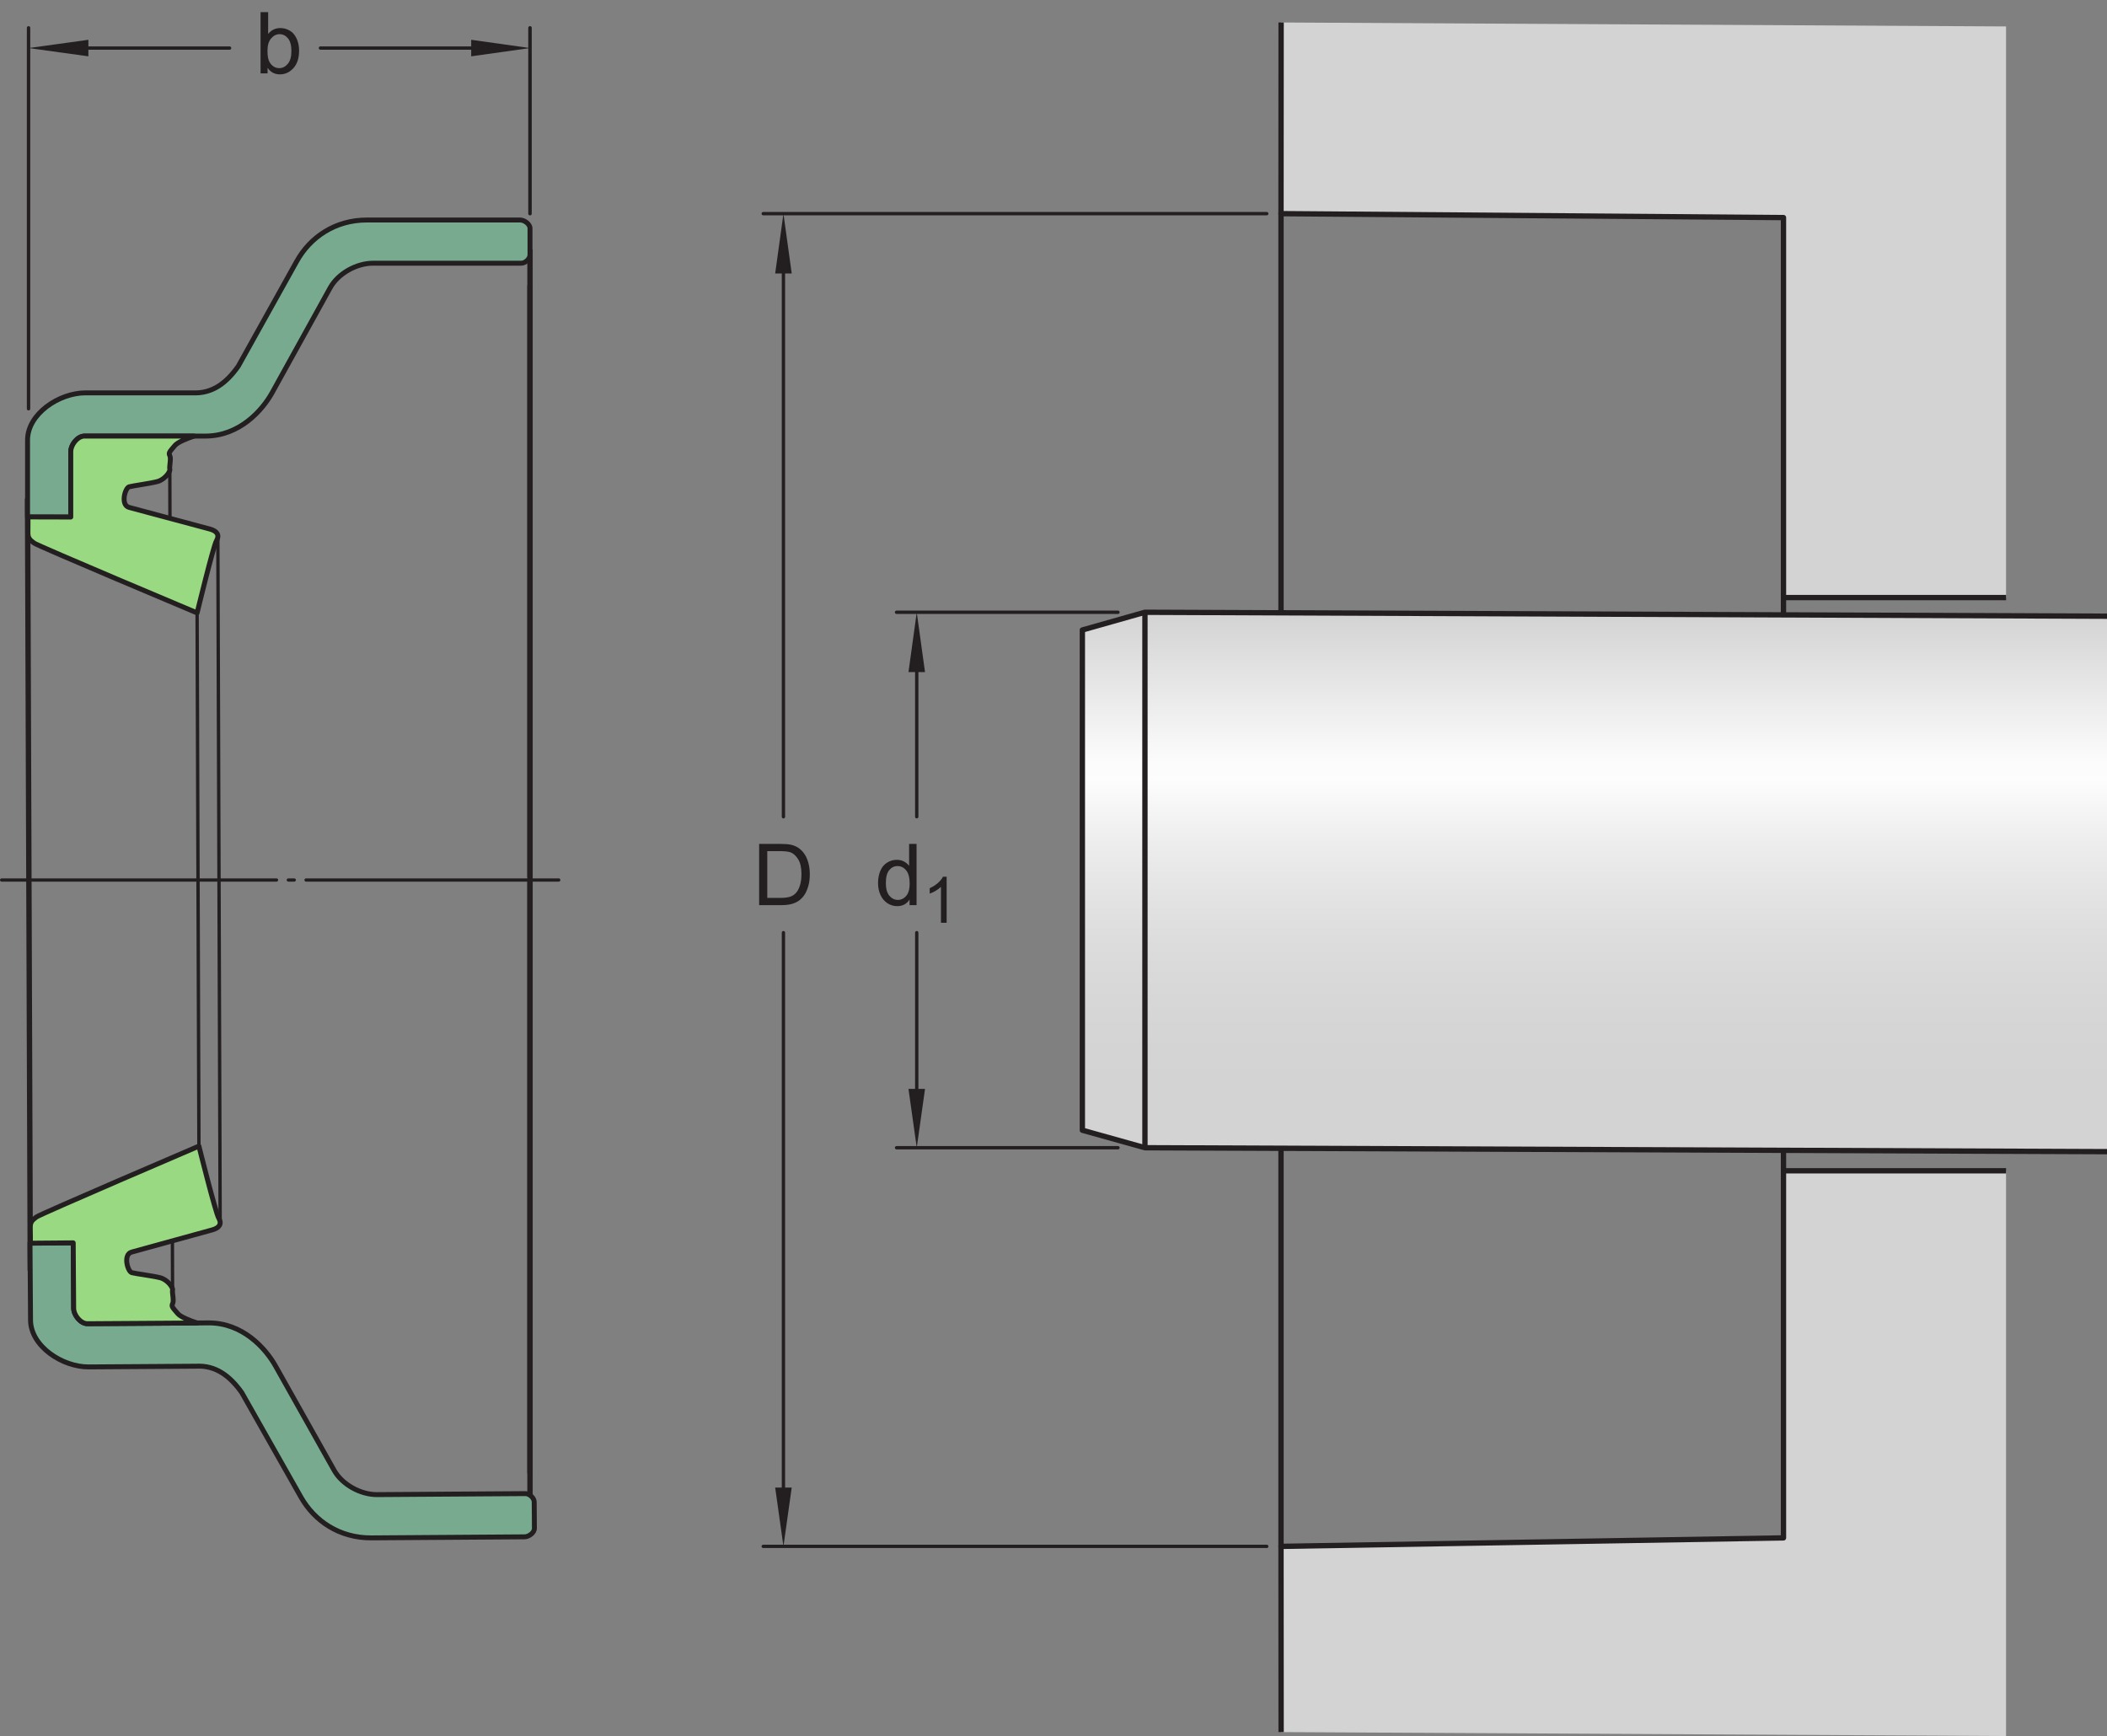 <?xml version="1.0" encoding="UTF-8"?>
<svg xmlns="http://www.w3.org/2000/svg" xmlns:xlink="http://www.w3.org/1999/xlink" width="295.75pt" height="243.7pt" viewBox="0 0 295.75 243.7" version="1.1">
<rect x="0" y="0" width="295.75" height="243.7" fill="#808080" stroke="none"/>
<defs>
<g>
<symbol overflow="visible" id="glyph0-0">
<path style="stroke:none;" d="M 1.5 0 L 1.5 -7.5 L 7.5 -7.5 L 7.5 0 Z M 1.688 -0.188 L 7.312 -0.188 L 7.312 -7.312 L 1.688 -7.312 Z M 1.688 -0.188 "/>
</symbol>
<symbol overflow="visible" id="glyph0-1">
<path style="stroke:none;" d="M 4.828 0 L 4.828 -0.781 C 4.43 -0.164 3.852 0.141 3.094 0.141 C 2.594 0.141 2.133 0.004 1.719 -0.266 C 1.301 -0.547 0.977 -0.93 0.75 -1.422 C 0.52 -1.91 0.406 -2.473 0.406 -3.109 C 0.406 -3.723 0.508 -4.285 0.719 -4.797 C 0.926 -5.305 1.238 -5.691 1.656 -5.953 C 2.07 -6.223 2.535 -6.359 3.047 -6.359 C 3.422 -6.359 3.754 -6.281 4.047 -6.125 C 4.336 -5.969 4.578 -5.766 4.766 -5.516 L 4.766 -8.594 L 5.812 -8.594 L 5.812 0 Z M 1.5 -3.109 C 1.5 -2.305 1.664 -1.707 2 -1.312 C 2.332 -0.926 2.727 -0.734 3.188 -0.734 C 3.645 -0.734 4.035 -0.922 4.359 -1.297 C 4.68 -1.672 4.844 -2.242 4.844 -3.016 C 4.844 -3.867 4.676 -4.492 4.344 -4.891 C 4.02 -5.285 3.617 -5.484 3.141 -5.484 C 2.672 -5.484 2.281 -5.289 1.969 -4.906 C 1.656 -4.531 1.5 -3.93 1.5 -3.109 Z M 1.5 -3.109 "/>
</symbol>
<symbol overflow="visible" id="glyph0-2">
<path style="stroke:none;" d="M 0.922 0 L 0.922 -8.594 L 3.891 -8.594 C 4.555 -8.594 5.066 -8.551 5.422 -8.469 C 5.91 -8.352 6.328 -8.148 6.672 -7.859 C 7.129 -7.473 7.469 -6.977 7.688 -6.375 C 7.914 -5.781 8.031 -5.102 8.031 -4.344 C 8.031 -3.688 7.953 -3.109 7.797 -2.609 C 7.648 -2.109 7.457 -1.691 7.219 -1.359 C 6.977 -1.023 6.711 -0.766 6.422 -0.578 C 6.141 -0.391 5.801 -0.242 5.406 -0.141 C 5.008 -0.047 4.551 0 4.031 0 Z M 2.062 -1.016 L 3.891 -1.016 C 4.461 -1.016 4.91 -1.066 5.234 -1.172 C 5.555 -1.273 5.812 -1.426 6 -1.625 C 6.27 -1.883 6.477 -2.242 6.625 -2.703 C 6.781 -3.16 6.859 -3.711 6.859 -4.359 C 6.859 -5.254 6.707 -5.941 6.406 -6.422 C 6.113 -6.91 5.758 -7.238 5.344 -7.406 C 5.031 -7.52 4.539 -7.578 3.875 -7.578 L 2.062 -7.578 Z M 2.062 -1.016 "/>
</symbol>
<symbol overflow="visible" id="glyph0-3">
<path style="stroke:none;" d="M 1.766 0 L 0.781 0 L 0.781 -8.594 L 1.844 -8.594 L 1.844 -5.531 C 2.289 -6.082 2.859 -6.359 3.547 -6.359 C 3.93 -6.359 4.289 -6.281 4.625 -6.125 C 4.969 -5.977 5.25 -5.766 5.469 -5.484 C 5.695 -5.203 5.875 -4.863 6 -4.469 C 6.125 -4.07 6.188 -3.648 6.188 -3.203 C 6.188 -2.141 5.922 -1.316 5.391 -0.734 C 4.859 -0.148 4.227 0.141 3.5 0.141 C 2.758 0.141 2.18 -0.164 1.766 -0.781 Z M 1.75 -3.156 C 1.75 -2.414 1.852 -1.879 2.062 -1.547 C 2.395 -1.004 2.844 -0.734 3.406 -0.734 C 3.863 -0.734 4.258 -0.93 4.594 -1.328 C 4.938 -1.723 5.109 -2.32 5.109 -3.125 C 5.109 -3.938 4.945 -4.535 4.625 -4.922 C 4.301 -5.305 3.91 -5.5 3.453 -5.5 C 2.992 -5.5 2.594 -5.297 2.25 -4.891 C 1.914 -4.492 1.75 -3.914 1.75 -3.156 Z M 1.75 -3.156 "/>
</symbol>
<symbol overflow="visible" id="glyph1-0">
<path style="stroke:none;" d="M 1.125 0 L 1.125 -5.625 L 5.625 -5.625 L 5.625 0 Z M 1.266 -0.141 L 5.484 -0.141 L 5.484 -5.484 L 1.266 -5.484 Z M 1.266 -0.141 "/>
</symbol>
<symbol overflow="visible" id="glyph1-1">
<path style="stroke:none;" d="M 3.359 0 L 2.562 0 L 2.562 -5.047 C 2.375 -4.859 2.125 -4.672 1.812 -4.484 C 1.5 -4.305 1.223 -4.176 0.984 -4.094 L 0.984 -4.859 C 1.422 -5.055 1.805 -5.301 2.141 -5.594 C 2.473 -5.895 2.707 -6.188 2.844 -6.469 L 3.359 -6.469 Z M 3.359 0 "/>
</symbol>
</g>
<clipPath id="clip1">
  <path d="M 179 164 L 282 164 L 282 243.699 L 179 243.699 Z M 179 164 "/>
</clipPath>
<clipPath id="clip2">
  <path d="M 179 163 L 282 163 L 282 243.699 L 179 243.699 Z M 179 163 "/>
</clipPath>
<clipPath id="clip3">
  <path d="M 151 85 L 295.75 85 L 295.75 162 L 151 162 Z M 151 85 "/>
</clipPath>
<clipPath id="clip4">
  <path d="M 151.926 88.438 L 151.926 158.66 L 160.711 161.117 L 295.75 161.668 L 295.75 86.504 L 160.711 85.949 Z M 151.926 88.438 "/>
</clipPath>
<clipPath id="clip5">
  <path d="M 151.926 88.438 L 151.926 158.66 L 160.711 161.117 L 295.75 161.668 L 295.75 86.504 L 160.711 85.949 "/>
</clipPath>
<linearGradient id="linear0" gradientUnits="userSpaceOnUse" x1="-0" y1="0" x2="1" y2="0" gradientTransform="matrix(0,75.719,75.719,0,223.839,85.95)">
<stop offset="0" style="stop-color:rgb(82.745%,82.431%,82.509%);stop-opacity:1;"/>
<stop offset="0.004" style="stop-color:rgb(82.971%,82.661%,82.738%);stop-opacity:1;"/>
<stop offset="0.008" style="stop-color:rgb(83.195%,82.89%,82.967%);stop-opacity:1;"/>
<stop offset="0.012" style="stop-color:rgb(83.421%,83.119%,83.194%);stop-opacity:1;"/>
<stop offset="0.016" style="stop-color:rgb(83.644%,83.347%,83.421%);stop-opacity:1;"/>
<stop offset="0.02" style="stop-color:rgb(83.87%,83.575%,83.649%);stop-opacity:1;"/>
<stop offset="0.023" style="stop-color:rgb(84.093%,83.804%,83.876%);stop-opacity:1;"/>
<stop offset="0.027" style="stop-color:rgb(84.319%,84.033%,84.103%);stop-opacity:1;"/>
<stop offset="0.031" style="stop-color:rgb(84.544%,84.262%,84.332%);stop-opacity:1;"/>
<stop offset="0.035" style="stop-color:rgb(84.769%,84.491%,84.561%);stop-opacity:1;"/>
<stop offset="0.039" style="stop-color:rgb(84.993%,84.72%,84.787%);stop-opacity:1;"/>
<stop offset="0.043" style="stop-color:rgb(85.217%,84.949%,85.016%);stop-opacity:1;"/>
<stop offset="0.047" style="stop-color:rgb(85.442%,85.176%,85.242%);stop-opacity:1;"/>
<stop offset="0.051" style="stop-color:rgb(85.666%,85.405%,85.471%);stop-opacity:1;"/>
<stop offset="0.055" style="stop-color:rgb(85.892%,85.635%,85.698%);stop-opacity:1;"/>
<stop offset="0.059" style="stop-color:rgb(86.116%,85.864%,85.927%);stop-opacity:1;"/>
<stop offset="0.062" style="stop-color:rgb(86.34%,86.092%,86.154%);stop-opacity:1;"/>
<stop offset="0.066" style="stop-color:rgb(86.566%,86.32%,86.382%);stop-opacity:1;"/>
<stop offset="0.07" style="stop-color:rgb(86.789%,86.549%,86.609%);stop-opacity:1;"/>
<stop offset="0.074" style="stop-color:rgb(87.015%,86.778%,86.836%);stop-opacity:1;"/>
<stop offset="0.078" style="stop-color:rgb(87.239%,87.007%,87.065%);stop-opacity:1;"/>
<stop offset="0.082" style="stop-color:rgb(87.465%,87.236%,87.294%);stop-opacity:1;"/>
<stop offset="0.086" style="stop-color:rgb(87.689%,87.465%,87.52%);stop-opacity:1;"/>
<stop offset="0.09" style="stop-color:rgb(87.914%,87.694%,87.749%);stop-opacity:1;"/>
<stop offset="0.094" style="stop-color:rgb(88.138%,87.921%,87.975%);stop-opacity:1;"/>
<stop offset="0.098" style="stop-color:rgb(88.362%,88.15%,88.203%);stop-opacity:1;"/>
<stop offset="0.102" style="stop-color:rgb(88.588%,88.38%,88.431%);stop-opacity:1;"/>
<stop offset="0.105" style="stop-color:rgb(88.812%,88.609%,88.66%);stop-opacity:1;"/>
<stop offset="0.109" style="stop-color:rgb(89.037%,88.837%,88.887%);stop-opacity:1;"/>
<stop offset="0.113" style="stop-color:rgb(89.261%,89.066%,89.114%);stop-opacity:1;"/>
<stop offset="0.117" style="stop-color:rgb(89.485%,89.294%,89.342%);stop-opacity:1;"/>
<stop offset="0.121" style="stop-color:rgb(89.711%,89.523%,89.569%);stop-opacity:1;"/>
<stop offset="0.125" style="stop-color:rgb(89.935%,89.752%,89.798%);stop-opacity:1;"/>
<stop offset="0.129" style="stop-color:rgb(90.161%,89.981%,90.025%);stop-opacity:1;"/>
<stop offset="0.133" style="stop-color:rgb(90.384%,90.21%,90.253%);stop-opacity:1;"/>
<stop offset="0.137" style="stop-color:rgb(90.61%,90.439%,90.482%);stop-opacity:1;"/>
<stop offset="0.141" style="stop-color:rgb(90.834%,90.666%,90.707%);stop-opacity:1;"/>
<stop offset="0.145" style="stop-color:rgb(91.058%,90.895%,90.936%);stop-opacity:1;"/>
<stop offset="0.148" style="stop-color:rgb(91.284%,91.125%,91.164%);stop-opacity:1;"/>
<stop offset="0.152" style="stop-color:rgb(91.508%,91.354%,91.393%);stop-opacity:1;"/>
<stop offset="0.156" style="stop-color:rgb(91.733%,91.582%,91.62%);stop-opacity:1;"/>
<stop offset="0.16" style="stop-color:rgb(91.957%,91.811%,91.847%);stop-opacity:1;"/>
<stop offset="0.164" style="stop-color:rgb(92.181%,92.039%,92.075%);stop-opacity:1;"/>
<stop offset="0.168" style="stop-color:rgb(92.406%,92.268%,92.302%);stop-opacity:1;"/>
<stop offset="0.172" style="stop-color:rgb(92.632%,92.497%,92.531%);stop-opacity:1;"/>
<stop offset="0.176" style="stop-color:rgb(92.856%,92.726%,92.758%);stop-opacity:1;"/>
<stop offset="0.18" style="stop-color:rgb(93.08%,92.955%,92.986%);stop-opacity:1;"/>
<stop offset="0.184" style="stop-color:rgb(93.306%,93.184%,93.214%);stop-opacity:1;"/>
<stop offset="0.188" style="stop-color:rgb(93.529%,93.411%,93.44%);stop-opacity:1;"/>
<stop offset="0.191" style="stop-color:rgb(93.755%,93.64%,93.669%);stop-opacity:1;"/>
<stop offset="0.195" style="stop-color:rgb(93.979%,93.871%,93.896%);stop-opacity:1;"/>
<stop offset="0.199" style="stop-color:rgb(94.205%,94.099%,94.125%);stop-opacity:1;"/>
<stop offset="0.203" style="stop-color:rgb(94.429%,94.327%,94.353%);stop-opacity:1;"/>
<stop offset="0.207" style="stop-color:rgb(94.653%,94.556%,94.58%);stop-opacity:1;"/>
<stop offset="0.211" style="stop-color:rgb(94.878%,94.785%,94.807%);stop-opacity:1;"/>
<stop offset="0.215" style="stop-color:rgb(95.102%,95.013%,95.035%);stop-opacity:1;"/>
<stop offset="0.219" style="stop-color:rgb(95.328%,95.242%,95.264%);stop-opacity:1;"/>
<stop offset="0.223" style="stop-color:rgb(95.552%,95.471%,95.491%);stop-opacity:1;"/>
<stop offset="0.227" style="stop-color:rgb(95.776%,95.7%,95.718%);stop-opacity:1;"/>
<stop offset="0.23" style="stop-color:rgb(96.001%,95.929%,95.947%);stop-opacity:1;"/>
<stop offset="0.234" style="stop-color:rgb(96.225%,96.156%,96.173%);stop-opacity:1;"/>
<stop offset="0.238" style="stop-color:rgb(96.451%,96.385%,96.402%);stop-opacity:1;"/>
<stop offset="0.242" style="stop-color:rgb(96.675%,96.616%,96.629%);stop-opacity:1;"/>
<stop offset="0.246" style="stop-color:rgb(96.901%,96.844%,96.858%);stop-opacity:1;"/>
<stop offset="0.25" style="stop-color:rgb(97.124%,97.072%,97.086%);stop-opacity:1;"/>
<stop offset="0.254" style="stop-color:rgb(97.35%,97.301%,97.313%);stop-opacity:1;"/>
<stop offset="0.258" style="stop-color:rgb(97.574%,97.53%,97.54%);stop-opacity:1;"/>
<stop offset="0.262" style="stop-color:rgb(97.798%,97.758%,97.768%);stop-opacity:1;"/>
<stop offset="0.266" style="stop-color:rgb(98.024%,97.987%,97.997%);stop-opacity:1;"/>
<stop offset="0.27" style="stop-color:rgb(98.248%,98.216%,98.224%);stop-opacity:1;"/>
<stop offset="0.273" style="stop-color:rgb(98.473%,98.445%,98.451%);stop-opacity:1;"/>
<stop offset="0.277" style="stop-color:rgb(98.697%,98.674%,98.68%);stop-opacity:1;"/>
<stop offset="0.281" style="stop-color:rgb(98.921%,98.901%,98.906%);stop-opacity:1;"/>
<stop offset="0.312" style="stop-color:rgb(99.077%,99.06%,99.063%);stop-opacity:1;"/>
<stop offset="0.316" style="stop-color:rgb(98.997%,98.979%,98.984%);stop-opacity:1;"/>
<stop offset="0.32" style="stop-color:rgb(98.763%,98.741%,98.746%);stop-opacity:1;"/>
<stop offset="0.324" style="stop-color:rgb(98.532%,98.506%,98.512%);stop-opacity:1;"/>
<stop offset="0.328" style="stop-color:rgb(98.302%,98.271%,98.279%);stop-opacity:1;"/>
<stop offset="0.332" style="stop-color:rgb(98.076%,98.041%,98.05%);stop-opacity:1;"/>
<stop offset="0.336" style="stop-color:rgb(97.85%,97.81%,97.82%);stop-opacity:1;"/>
<stop offset="0.34" style="stop-color:rgb(97.627%,97.585%,97.595%);stop-opacity:1;"/>
<stop offset="0.344" style="stop-color:rgb(97.404%,97.357%,97.369%);stop-opacity:1;"/>
<stop offset="0.348" style="stop-color:rgb(97.186%,97.134%,97.148%);stop-opacity:1;"/>
<stop offset="0.352" style="stop-color:rgb(96.968%,96.913%,96.927%);stop-opacity:1;"/>
<stop offset="0.355" style="stop-color:rgb(96.753%,96.693%,96.709%);stop-opacity:1;"/>
<stop offset="0.359" style="stop-color:rgb(96.538%,96.475%,96.49%);stop-opacity:1;"/>
<stop offset="0.363" style="stop-color:rgb(96.329%,96.263%,96.278%);stop-opacity:1;"/>
<stop offset="0.367" style="stop-color:rgb(96.118%,96.048%,96.065%);stop-opacity:1;"/>
<stop offset="0.371" style="stop-color:rgb(95.912%,95.837%,95.856%);stop-opacity:1;"/>
<stop offset="0.375" style="stop-color:rgb(95.705%,95.627%,95.647%);stop-opacity:1;"/>
<stop offset="0.379" style="stop-color:rgb(95.503%,95.421%,95.441%);stop-opacity:1;"/>
<stop offset="0.383" style="stop-color:rgb(95.3%,95.215%,95.236%);stop-opacity:1;"/>
<stop offset="0.387" style="stop-color:rgb(95.1%,95.012%,95.033%);stop-opacity:1;"/>
<stop offset="0.391" style="stop-color:rgb(94.902%,94.809%,94.832%);stop-opacity:1;"/>
<stop offset="0.395" style="stop-color:rgb(94.707%,94.611%,94.635%);stop-opacity:1;"/>
<stop offset="0.398" style="stop-color:rgb(94.513%,94.412%,94.438%);stop-opacity:1;"/>
<stop offset="0.402" style="stop-color:rgb(94.322%,94.218%,94.244%);stop-opacity:1;"/>
<stop offset="0.406" style="stop-color:rgb(94.131%,94.025%,94.051%);stop-opacity:1;"/>
<stop offset="0.41" style="stop-color:rgb(93.944%,93.834%,93.861%);stop-opacity:1;"/>
<stop offset="0.414" style="stop-color:rgb(93.756%,93.642%,93.671%);stop-opacity:1;"/>
<stop offset="0.418" style="stop-color:rgb(93.573%,93.456%,93.484%);stop-opacity:1;"/>
<stop offset="0.422" style="stop-color:rgb(93.388%,93.268%,93.298%);stop-opacity:1;"/>
<stop offset="0.426" style="stop-color:rgb(93.21%,93.086%,93.117%);stop-opacity:1;"/>
<stop offset="0.43" style="stop-color:rgb(93.03%,92.902%,92.934%);stop-opacity:1;"/>
<stop offset="0.434" style="stop-color:rgb(92.854%,92.725%,92.757%);stop-opacity:1;"/>
<stop offset="0.438" style="stop-color:rgb(92.677%,92.545%,92.578%);stop-opacity:1;"/>
<stop offset="0.441" style="stop-color:rgb(92.505%,92.369%,92.403%);stop-opacity:1;"/>
<stop offset="0.445" style="stop-color:rgb(92.332%,92.194%,92.227%);stop-opacity:1;"/>
<stop offset="0.453" style="stop-color:rgb(92.165%,92.021%,92.056%);stop-opacity:1;"/>
<stop offset="0.461" style="stop-color:rgb(91.83%,91.682%,91.719%);stop-opacity:1;"/>
<stop offset="0.469" style="stop-color:rgb(91.504%,91.35%,91.388%);stop-opacity:1;"/>
<stop offset="0.477" style="stop-color:rgb(91.185%,91.025%,91.064%);stop-opacity:1;"/>
<stop offset="0.484" style="stop-color:rgb(90.872%,90.707%,90.749%);stop-opacity:1;"/>
<stop offset="0.492" style="stop-color:rgb(90.567%,90.396%,90.439%);stop-opacity:1;"/>
<stop offset="0.5" style="stop-color:rgb(90.268%,90.091%,90.135%);stop-opacity:1;"/>
<stop offset="0.508" style="stop-color:rgb(89.978%,89.795%,89.841%);stop-opacity:1;"/>
<stop offset="0.516" style="stop-color:rgb(89.694%,89.507%,89.554%);stop-opacity:1;"/>
<stop offset="0.523" style="stop-color:rgb(89.417%,89.224%,89.272%);stop-opacity:1;"/>
<stop offset="0.531" style="stop-color:rgb(89.146%,88.95%,88.998%);stop-opacity:1;"/>
<stop offset="0.539" style="stop-color:rgb(88.882%,88.68%,88.73%);stop-opacity:1;"/>
<stop offset="0.547" style="stop-color:rgb(88.626%,88.419%,88.47%);stop-opacity:1;"/>
<stop offset="0.555" style="stop-color:rgb(88.374%,88.162%,88.216%);stop-opacity:1;"/>
<stop offset="0.562" style="stop-color:rgb(88.13%,87.915%,87.968%);stop-opacity:1;"/>
<stop offset="0.57" style="stop-color:rgb(87.892%,87.672%,87.727%);stop-opacity:1;"/>
<stop offset="0.578" style="stop-color:rgb(87.662%,87.437%,87.494%);stop-opacity:1;"/>
<stop offset="0.586" style="stop-color:rgb(87.437%,87.209%,87.265%);stop-opacity:1;"/>
<stop offset="0.594" style="stop-color:rgb(87.219%,86.987%,87.045%);stop-opacity:1;"/>
<stop offset="0.602" style="stop-color:rgb(87.009%,86.772%,86.83%);stop-opacity:1;"/>
<stop offset="0.609" style="stop-color:rgb(86.801%,86.562%,86.621%);stop-opacity:1;"/>
<stop offset="0.617" style="stop-color:rgb(86.603%,86.359%,86.42%);stop-opacity:1;"/>
<stop offset="0.625" style="stop-color:rgb(86.409%,86.162%,86.223%);stop-opacity:1;"/>
<stop offset="0.633" style="stop-color:rgb(86.221%,85.97%,86.032%);stop-opacity:1;"/>
<stop offset="0.641" style="stop-color:rgb(86.04%,85.785%,85.847%);stop-opacity:1;"/>
<stop offset="0.648" style="stop-color:rgb(85.863%,85.605%,85.669%);stop-opacity:1;"/>
<stop offset="0.656" style="stop-color:rgb(85.693%,85.432%,85.497%);stop-opacity:1;"/>
<stop offset="0.672" style="stop-color:rgb(85.451%,85.185%,85.252%);stop-opacity:1;"/>
<stop offset="0.688" style="stop-color:rgb(85.144%,84.874%,84.941%);stop-opacity:1;"/>
<stop offset="0.703" style="stop-color:rgb(84.86%,84.584%,84.653%);stop-opacity:1;"/>
<stop offset="0.719" style="stop-color:rgb(84.596%,84.315%,84.386%);stop-opacity:1;"/>
<stop offset="0.734" style="stop-color:rgb(84.354%,84.07%,84.14%);stop-opacity:1;"/>
<stop offset="0.75" style="stop-color:rgb(84.132%,83.844%,83.916%);stop-opacity:1;"/>
<stop offset="0.766" style="stop-color:rgb(83.931%,83.638%,83.71%);stop-opacity:1;"/>
<stop offset="0.781" style="stop-color:rgb(83.748%,83.452%,83.525%);stop-opacity:1;"/>
<stop offset="0.812" style="stop-color:rgb(83.513%,83.212%,83.287%);stop-opacity:1;"/>
<stop offset="0.844" style="stop-color:rgb(83.25%,82.947%,83.022%);stop-opacity:1;"/>
<stop offset="0.875" style="stop-color:rgb(83.052%,82.744%,82.82%);stop-opacity:1;"/>
<stop offset="1" style="stop-color:rgb(82.857%,82.545%,82.623%);stop-opacity:1;"/>
</linearGradient>
<clipPath id="clip6">
  <path d="M 151 85 L 295.75 85 L 295.75 163 L 151 163 Z M 151 85 "/>
</clipPath>
</defs>
<g id="surface1">
<path style="fill:none;stroke-width:7.48;stroke-linecap:round;stroke-linejoin:miter;stroke:rgb(13.73%,12.16%,12.549%);stroke-opacity:1;stroke-miterlimit:1;" d="M 1798.086 2137.078 L 1798.086 266.219 " transform="matrix(0.1,0,0,-0.1,0,243.7)"/>
<path style="fill:none;stroke-width:7.48;stroke-linecap:round;stroke-linejoin:miter;stroke:rgb(13.73%,12.16%,12.549%);stroke-opacity:1;stroke-miterlimit:1;" d="M 2503.398 1598.133 L 2503.398 793.484 " transform="matrix(0.1,0,0,-0.1,0,243.7)"/>
<path style=" stroke:none;fill-rule:nonzero;fill:rgb(82.751%,82.437%,82.515%);fill-opacity:1;" d="M 179.824 3.156 L 281.582 3.711 L 281.582 83.887 L 250.34 83.887 L 250.34 30.543 L 179.809 29.992 "/>
<g clip-path="url(#clip1)" clip-rule="nonzero">
<path style=" stroke:none;fill-rule:nonzero;fill:rgb(82.751%,82.437%,82.515%);fill-opacity:1;" d="M 250.34 164.352 L 250.34 215.887 L 179.809 217.078 L 179.824 243.148 L 281.582 243.699 L 281.582 164.352 "/>
</g>
<path style="fill:none;stroke-width:7.48;stroke-linecap:butt;stroke-linejoin:round;stroke:rgb(13.73%,12.16%,12.549%);stroke-opacity:1;stroke-miterlimit:3.864;" d="M 2815.82 1598.133 L 2503.398 1598.133 L 2503.398 2131.57 L 1798.086 2137.078 L 1798.242 2405.438 " transform="matrix(0.1,0,0,-0.1,0,243.7)"/>
<g clip-path="url(#clip2)" clip-rule="nonzero">
<path style="fill:none;stroke-width:7.48;stroke-linecap:butt;stroke-linejoin:round;stroke:rgb(13.73%,12.16%,12.549%);stroke-opacity:1;stroke-miterlimit:3.864;" d="M 1798.242 5.516 L 1798.086 266.219 L 2503.398 278.133 L 2503.398 793.484 L 2815.82 793.484 " transform="matrix(0.1,0,0,-0.1,0,243.7)"/>
</g>
<g clip-path="url(#clip3)" clip-rule="nonzero">
<g clip-path="url(#clip4)" clip-rule="nonzero">
<g clip-path="url(#clip5)" clip-rule="nonzero">
<path style=" stroke:none;fill-rule:nonzero;fill:url(#linear0);" d="M 151.926 85.949 L 295.75 85.949 L 295.75 161.668 L 151.926 161.668 Z M 151.926 85.949 "/>
</g>
</g>
</g>
<g clip-path="url(#clip6)" clip-rule="nonzero">
<path style="fill:none;stroke-width:7.48;stroke-linecap:butt;stroke-linejoin:round;stroke:rgb(13.73%,12.16%,12.549%);stroke-opacity:1;stroke-miterlimit:3.864;" d="M 2957.5 820.32 L 1607.109 825.828 L 1519.258 850.398 L 1519.258 1552.625 L 1607.109 1577.508 L 2957.5 1571.961 " transform="matrix(0.1,0,0,-0.1,0,243.7)"/>
</g>
<path style="fill:none;stroke-width:7.48;stroke-linecap:butt;stroke-linejoin:round;stroke:rgb(13.73%,12.16%,12.549%);stroke-opacity:1;stroke-miterlimit:3.864;" d="M 1607.109 1577.508 L 1607.109 825.828 " transform="matrix(0.1,0,0,-0.1,0,243.7)"/>
<g style="fill:rgb(13.73%,12.16%,12.549%);fill-opacity:1;">
  <use xlink:href="#glyph0-1" x="122.842" y="127.061"/>
</g>
<g style="fill:rgb(13.73%,12.16%,12.549%);fill-opacity:1;">
  <use xlink:href="#glyph1-1" x="129.516" y="129.541"/>
</g>
<path style="fill:none;stroke-width:4.68;stroke-linecap:round;stroke-linejoin:miter;stroke:rgb(13.73%,12.16%,12.549%);stroke-opacity:1;stroke-miterlimit:1;" d="M 1569.258 1577.508 L 1258.438 1577.508 " transform="matrix(0.1,0,0,-0.1,0,243.7)"/>
<path style="fill:none;stroke-width:4.68;stroke-linecap:round;stroke-linejoin:miter;stroke:rgb(13.73%,12.16%,12.549%);stroke-opacity:1;stroke-miterlimit:1;" d="M 1286.797 1514.773 L 1286.797 1290.477 " transform="matrix(0.1,0,0,-0.1,0,243.7)"/>
<path style=" stroke:none;fill-rule:nonzero;fill:rgb(13.73%,12.16%,12.549%);fill-opacity:1;" d="M 129.84 94.348 L 128.68 85.949 L 127.52 94.348 "/>
<path style="fill:none;stroke-width:4.68;stroke-linecap:round;stroke-linejoin:miter;stroke:rgb(13.73%,12.16%,12.549%);stroke-opacity:1;stroke-miterlimit:1;" d="M 1569.258 825.828 L 1258.438 825.828 " transform="matrix(0.1,0,0,-0.1,0,243.7)"/>
<path style="fill:none;stroke-width:4.68;stroke-linecap:round;stroke-linejoin:miter;stroke:rgb(13.73%,12.16%,12.549%);stroke-opacity:1;stroke-miterlimit:1;" d="M 1286.797 1127.742 L 1286.797 887.234 " transform="matrix(0.1,0,0,-0.1,0,243.7)"/>
<path style=" stroke:none;fill-rule:nonzero;fill:rgb(13.73%,12.16%,12.549%);fill-opacity:1;" d="M 127.52 152.863 L 128.68 161.117 L 129.84 152.863 "/>
<g style="fill:rgb(13.73%,12.16%,12.549%);fill-opacity:1;">
  <use xlink:href="#glyph0-2" x="105.638" y="127.061"/>
</g>
<path style="fill:none;stroke-width:4.68;stroke-linecap:round;stroke-linejoin:miter;stroke:rgb(13.73%,12.16%,12.549%);stroke-opacity:1;stroke-miterlimit:1;" d="M 1778.086 2137.078 L 1071.328 2137.078 " transform="matrix(0.1,0,0,-0.1,0,243.7)"/>
<path style="fill:none;stroke-width:4.68;stroke-linecap:round;stroke-linejoin:miter;stroke:rgb(13.73%,12.16%,12.549%);stroke-opacity:1;stroke-miterlimit:1;" d="M 1099.688 2074.383 L 1099.688 1290.477 " transform="matrix(0.1,0,0,-0.1,0,243.7)"/>
<path style=" stroke:none;fill-rule:nonzero;fill:rgb(13.73%,12.16%,12.549%);fill-opacity:1;" d="M 111.129 38.391 L 109.969 29.992 L 108.809 38.391 "/>
<path style="fill:none;stroke-width:4.68;stroke-linecap:round;stroke-linejoin:miter;stroke:rgb(13.73%,12.16%,12.549%);stroke-opacity:1;stroke-miterlimit:1;" d="M 1778.086 266.219 L 1071.328 266.219 " transform="matrix(0.1,0,0,-0.1,0,243.7)"/>
<path style="fill:none;stroke-width:4.68;stroke-linecap:round;stroke-linejoin:miter;stroke:rgb(13.73%,12.16%,12.549%);stroke-opacity:1;stroke-miterlimit:1;" d="M 1099.688 1127.742 L 1099.688 327.625 " transform="matrix(0.1,0,0,-0.1,0,243.7)"/>
<path style=" stroke:none;fill-rule:nonzero;fill:rgb(13.73%,12.16%,12.549%);fill-opacity:1;" d="M 108.809 208.824 L 109.969 217.078 L 111.129 208.824 "/>
<path style="fill:none;stroke-width:4.55;stroke-linecap:round;stroke-linejoin:miter;stroke:rgb(13.73%,12.16%,12.549%);stroke-opacity:1;stroke-dasharray:385.9,16.53,8.36,16.53;stroke-miterlimit:4;" d="M 2.266 1201.648 L 784.297 1201.648 " transform="matrix(0.1,0,0,-0.1,0,243.7)"/>
<g style="fill:rgb(13.73%,12.16%,12.549%);fill-opacity:1;">
  <use xlink:href="#glyph0-3" x="35.794" y="10.298"/>
</g>
<path style="fill:none;stroke-width:4.78;stroke-linecap:round;stroke-linejoin:miter;stroke:rgb(13.73%,12.16%,12.549%);stroke-opacity:1;stroke-miterlimit:1;" d="M 40.078 1863.211 L 40.078 2397.898 " transform="matrix(0.1,0,0,-0.1,0,243.7)"/>
<path style="fill:none;stroke-width:4.68;stroke-linecap:round;stroke-linejoin:miter;stroke:rgb(13.73%,12.16%,12.549%);stroke-opacity:1;stroke-miterlimit:1;" d="M 78.398 2369.539 L 322.266 2369.539 " transform="matrix(0.1,0,0,-0.1,0,243.7)"/>
<path style=" stroke:none;fill-rule:nonzero;fill:rgb(13.73%,12.16%,12.549%);fill-opacity:1;" d="M 12.406 7.906 L 4.008 6.746 L 12.406 5.586 "/>
<path style="fill:none;stroke-width:4.9;stroke-linecap:round;stroke-linejoin:miter;stroke:rgb(13.73%,12.16%,12.549%);stroke-opacity:1;stroke-miterlimit:1;" d="M 743.945 2137.078 L 743.945 2397.898 " transform="matrix(0.1,0,0,-0.1,0,243.7)"/>
<path style="fill:none;stroke-width:4.68;stroke-linecap:round;stroke-linejoin:miter;stroke:rgb(13.73%,12.16%,12.549%);stroke-opacity:1;stroke-miterlimit:1;" d="M 449.766 2369.539 L 689.414 2369.539 " transform="matrix(0.1,0,0,-0.1,0,243.7)"/>
<path style=" stroke:none;fill-rule:nonzero;fill:rgb(13.73%,12.16%,12.549%);fill-opacity:1;" d="M 66.141 5.586 L 74.395 6.746 L 66.141 7.906 "/>
<path style="fill:none;stroke-width:7.54;stroke-linecap:round;stroke-linejoin:miter;stroke:rgb(13.73%,12.16%,12.549%);stroke-opacity:1;stroke-miterlimit:4;" d="M 38.672 1735.711 L 42.5 654.188 " transform="matrix(0.1,0,0,-0.1,0,243.7)"/>
<path style="fill:none;stroke-width:7.48;stroke-linecap:butt;stroke-linejoin:miter;stroke:rgb(13.73%,12.16%,12.549%);stroke-opacity:1;stroke-miterlimit:3.864;" d="M 743.945 2036.492 L 743.945 1201.688 " transform="matrix(0.1,0,0,-0.1,0,243.7)"/>
<path style="fill:none;stroke-width:7.48;stroke-linecap:butt;stroke-linejoin:miter;stroke:rgb(13.73%,12.16%,12.549%);stroke-opacity:1;stroke-miterlimit:3.864;" d="M 743.945 368.719 L 743.945 1203.523 " transform="matrix(0.1,0,0,-0.1,0,243.7)"/>
<path style="fill:none;stroke-width:7.54;stroke-linecap:butt;stroke-linejoin:miter;stroke:rgb(13.73%,12.16%,12.549%);stroke-opacity:1;stroke-miterlimit:3.864;" d="M 743.945 2086.961 L 743.945 1205.359 " transform="matrix(0.1,0,0,-0.1,0,243.7)"/>
<path style="fill:none;stroke-width:7.54;stroke-linecap:butt;stroke-linejoin:miter;stroke:rgb(13.73%,12.16%,12.549%);stroke-opacity:1;stroke-miterlimit:3.864;" d="M 743.945 315.047 L 743.945 1203.602 " transform="matrix(0.1,0,0,-0.1,0,243.7)"/>
<path style=" stroke:none;fill-rule:evenodd;fill:rgb(46.944%,66.789%,56.308%);fill-opacity:1;" d="M 74.395 32.059 C 74.395 31.449 73.605 30.883 73 30.883 L 51.508 30.883 C 47.027 30.883 43.531 33.301 41.648 36.684 L 33.445 51.41 C 31.812 53.727 29.832 55.277 27.074 55.148 L 12.004 55.148 C 8.297 55.148 3.867 58.098 3.867 61.777 L 3.867 72.582 L 9.93 72.582 L 9.93 63.402 C 9.93 62.426 10.891 61.215 11.863 61.215 L 28.832 61.215 C 33.625 61.215 36.82 57.617 38.215 55.098 L 46.34 40.406 C 47.457 38.383 50.039 36.949 52.352 36.949 L 73.168 36.949 C 73.734 36.949 74.395 36.336 74.395 35.77 "/>
<path style="fill:none;stroke-width:6.92;stroke-linecap:butt;stroke-linejoin:round;stroke:rgb(13.73%,12.16%,12.549%);stroke-opacity:1;stroke-miterlimit:2.613;" d="M 743.945 2116.414 C 743.945 2122.508 736.055 2128.172 730 2128.172 L 515.078 2128.172 C 470.273 2128.172 435.312 2103.992 416.484 2070.164 L 334.453 1922.898 C 318.125 1899.734 298.32 1884.227 270.742 1885.516 L 120.039 1885.516 C 82.969 1885.516 38.672 1856.023 38.672 1819.227 L 38.672 1711.18 L 99.297 1711.18 L 99.297 1802.977 C 99.297 1812.742 108.906 1824.852 118.633 1824.852 L 288.32 1824.852 C 336.25 1824.852 368.203 1860.828 382.148 1886.023 L 463.398 2032.938 C 474.57 2053.172 500.391 2067.508 523.516 2067.508 L 731.68 2067.508 C 737.344 2067.508 743.945 2073.641 743.945 2079.305 Z M 743.945 2116.414 " transform="matrix(0.1,0,0,-0.1,0,243.7)"/>
<path style=" stroke:none;fill-rule:evenodd;fill:rgb(60.011%,84.85%,50.705%);fill-opacity:1;" d="M 27.25 61.215 C 26.227 61.559 24.941 62.066 24.539 62.551 C 23.836 63.402 23.621 63.543 23.836 63.965 C 24.047 64.391 23.738 65.523 23.836 65.871 C 23.926 66.219 23.113 67.328 22.105 67.598 C 21.094 67.867 18.711 68.184 18.129 68.336 C 17.551 68.496 16.879 70.898 18.129 71.23 C 19.379 71.562 28.379 73.977 29.438 74.262 C 30.496 74.547 30.836 75.125 30.387 75.902 C 29.934 76.688 27.668 86.039 27.668 86.039 C 27.668 86.039 5.352 76.66 4.789 76.238 C 4.223 75.816 3.898 75.566 3.922 74.738 C 3.945 73.914 3.922 72.566 3.922 72.566 L 9.934 72.582 L 9.934 63.402 C 9.934 62.426 10.891 61.215 11.863 61.215 "/>
<path style="fill:none;stroke-width:6.92;stroke-linecap:butt;stroke-linejoin:round;stroke:rgb(13.73%,12.16%,12.549%);stroke-opacity:1;stroke-miterlimit:2.613;" d="M 272.5 1824.852 C 262.266 1821.414 249.414 1816.336 245.391 1811.492 C 238.359 1802.977 236.211 1801.57 238.359 1797.352 C 240.469 1793.094 237.383 1781.766 238.359 1778.289 C 239.258 1774.812 231.133 1763.719 221.055 1761.023 C 210.938 1758.328 187.109 1755.164 181.289 1753.641 C 175.508 1752.039 168.789 1728.016 181.289 1724.695 C 193.789 1721.375 283.789 1697.234 294.375 1694.383 C 304.961 1691.531 308.359 1685.75 303.867 1677.977 C 299.336 1670.125 276.68 1576.609 276.68 1576.609 C 276.68 1576.609 53.516 1670.398 47.891 1674.617 C 42.227 1678.836 38.984 1681.336 39.219 1689.617 C 39.453 1697.859 39.219 1711.336 39.219 1711.336 L 99.336 1711.18 L 99.336 1802.977 C 99.336 1812.742 108.906 1824.852 118.633 1824.852 Z M 272.5 1824.852 " transform="matrix(0.1,0,0,-0.1,0,243.7)"/>
<path style=" stroke:none;fill-rule:evenodd;fill:rgb(46.944%,66.789%,56.308%);fill-opacity:1;" d="M 75.012 214.555 C 75.016 215.164 74.23 215.734 73.621 215.738 L 52.133 215.887 C 47.652 215.914 44.141 213.523 42.234 210.152 L 33.93 195.48 C 32.285 193.176 30.293 191.637 27.535 191.785 L 12.465 191.887 C 8.758 191.914 4.309 188.992 4.285 185.312 L 4.211 174.508 L 10.277 174.465 L 10.34 183.648 C 10.344 184.621 11.312 185.828 12.285 185.82 L 29.254 185.707 C 34.043 185.676 37.266 189.25 38.676 191.762 L 46.898 206.398 C 48.031 208.414 50.625 209.828 52.934 209.812 L 73.75 209.672 C 74.316 209.668 74.98 210.277 74.984 210.844 "/>
<path style="fill:none;stroke-width:6.92;stroke-linecap:butt;stroke-linejoin:round;stroke:rgb(13.73%,12.16%,12.549%);stroke-opacity:1;stroke-miterlimit:2.613;" d="M 750.117 291.453 C 750.156 285.359 742.305 279.656 736.211 279.617 L 521.328 278.133 C 476.523 277.859 441.406 301.766 422.344 335.477 L 339.297 482.195 C 322.852 505.242 302.93 520.633 275.352 519.148 L 124.648 518.133 C 87.578 517.859 43.086 547.078 42.852 583.875 L 42.109 691.922 L 102.773 692.352 L 103.398 600.516 C 103.438 590.789 113.125 578.719 122.852 578.797 L 292.539 579.93 C 340.43 580.242 372.656 544.5 386.758 519.383 L 468.984 373.016 C 480.312 352.859 506.25 338.719 529.336 338.875 L 737.5 340.281 C 743.164 340.32 749.805 334.227 749.844 328.562 Z M 750.117 291.453 " transform="matrix(0.1,0,0,-0.1,0,243.7)"/>
<path style=" stroke:none;fill-rule:evenodd;fill:rgb(60.011%,84.85%,50.705%);fill-opacity:1;" d="M 27.668 185.719 C 26.645 185.379 25.355 184.879 24.949 184.398 C 24.238 183.555 24.027 183.414 24.234 182.988 C 24.445 182.562 24.133 181.434 24.223 181.086 C 24.312 180.738 23.496 179.633 22.484 179.367 C 21.469 179.105 19.086 178.809 18.504 178.656 C 17.922 178.504 17.234 176.105 18.484 175.766 C 19.73 175.422 28.711 172.949 29.77 172.656 C 30.824 172.367 31.164 171.785 30.707 171.008 C 30.25 170.23 27.922 160.891 27.922 160.891 C 27.922 160.891 5.668 170.418 5.109 170.844 C 4.547 171.273 4.223 171.523 4.25 172.352 C 4.277 173.176 4.266 174.52 4.266 174.52 L 10.277 174.469 L 10.34 183.648 C 10.344 184.621 11.312 185.828 12.285 185.82 "/>
<path style="fill:none;stroke-width:6.92;stroke-linecap:butt;stroke-linejoin:round;stroke:rgb(13.73%,12.16%,12.549%);stroke-opacity:1;stroke-miterlimit:2.613;" d="M 276.68 579.812 C 266.445 583.211 253.555 588.211 249.492 593.016 C 242.383 601.453 240.273 602.859 242.344 607.117 C 244.453 611.375 241.328 622.664 242.227 626.141 C 243.125 629.617 234.961 640.672 224.844 643.328 C 214.688 645.945 190.859 648.914 185.039 650.438 C 179.219 651.961 172.344 675.945 184.844 679.344 C 197.305 682.781 287.109 707.508 297.695 710.438 C 308.242 713.328 311.641 719.148 307.07 726.922 C 302.5 734.695 279.219 828.094 279.219 828.094 C 279.219 828.094 56.68 732.82 51.094 728.562 C 45.469 724.266 42.227 721.766 42.5 713.484 C 42.773 705.242 42.656 691.805 42.656 691.805 L 102.773 692.312 L 103.398 600.516 C 103.438 590.789 113.125 578.719 122.852 578.797 Z M 276.68 579.812 " transform="matrix(0.1,0,0,-0.1,0,243.7)"/>
<path style="fill:none;stroke-width:4.71;stroke-linecap:round;stroke-linejoin:miter;stroke:rgb(13.73%,12.16%,12.549%);stroke-opacity:1;stroke-miterlimit:4;" d="M 276.68 1576.609 L 279.219 828.094 " transform="matrix(0.1,0,0,-0.1,0,243.7)"/>
<path style="fill:none;stroke-width:4.71;stroke-linecap:round;stroke-linejoin:miter;stroke:rgb(13.73%,12.16%,12.549%);stroke-opacity:1;stroke-miterlimit:4;" d="M 305.781 1686.531 L 309.023 721.141 " transform="matrix(0.1,0,0,-0.1,0,243.7)"/>
<path style="fill:none;stroke-width:4.71;stroke-linecap:round;stroke-linejoin:miter;stroke:rgb(13.73%,12.16%,12.549%);stroke-opacity:1;stroke-miterlimit:4;" d="M 238.555 1709.344 L 238.359 1778.289 " transform="matrix(0.1,0,0,-0.1,0,243.7)"/>
<path style="fill:none;stroke-width:4.71;stroke-linecap:round;stroke-linejoin:miter;stroke:rgb(13.73%,12.16%,12.549%);stroke-opacity:1;stroke-miterlimit:4;" d="M 242.227 626.141 L 241.992 694.656 " transform="matrix(0.1,0,0,-0.1,0,243.7)"/>
</g>
</svg>
